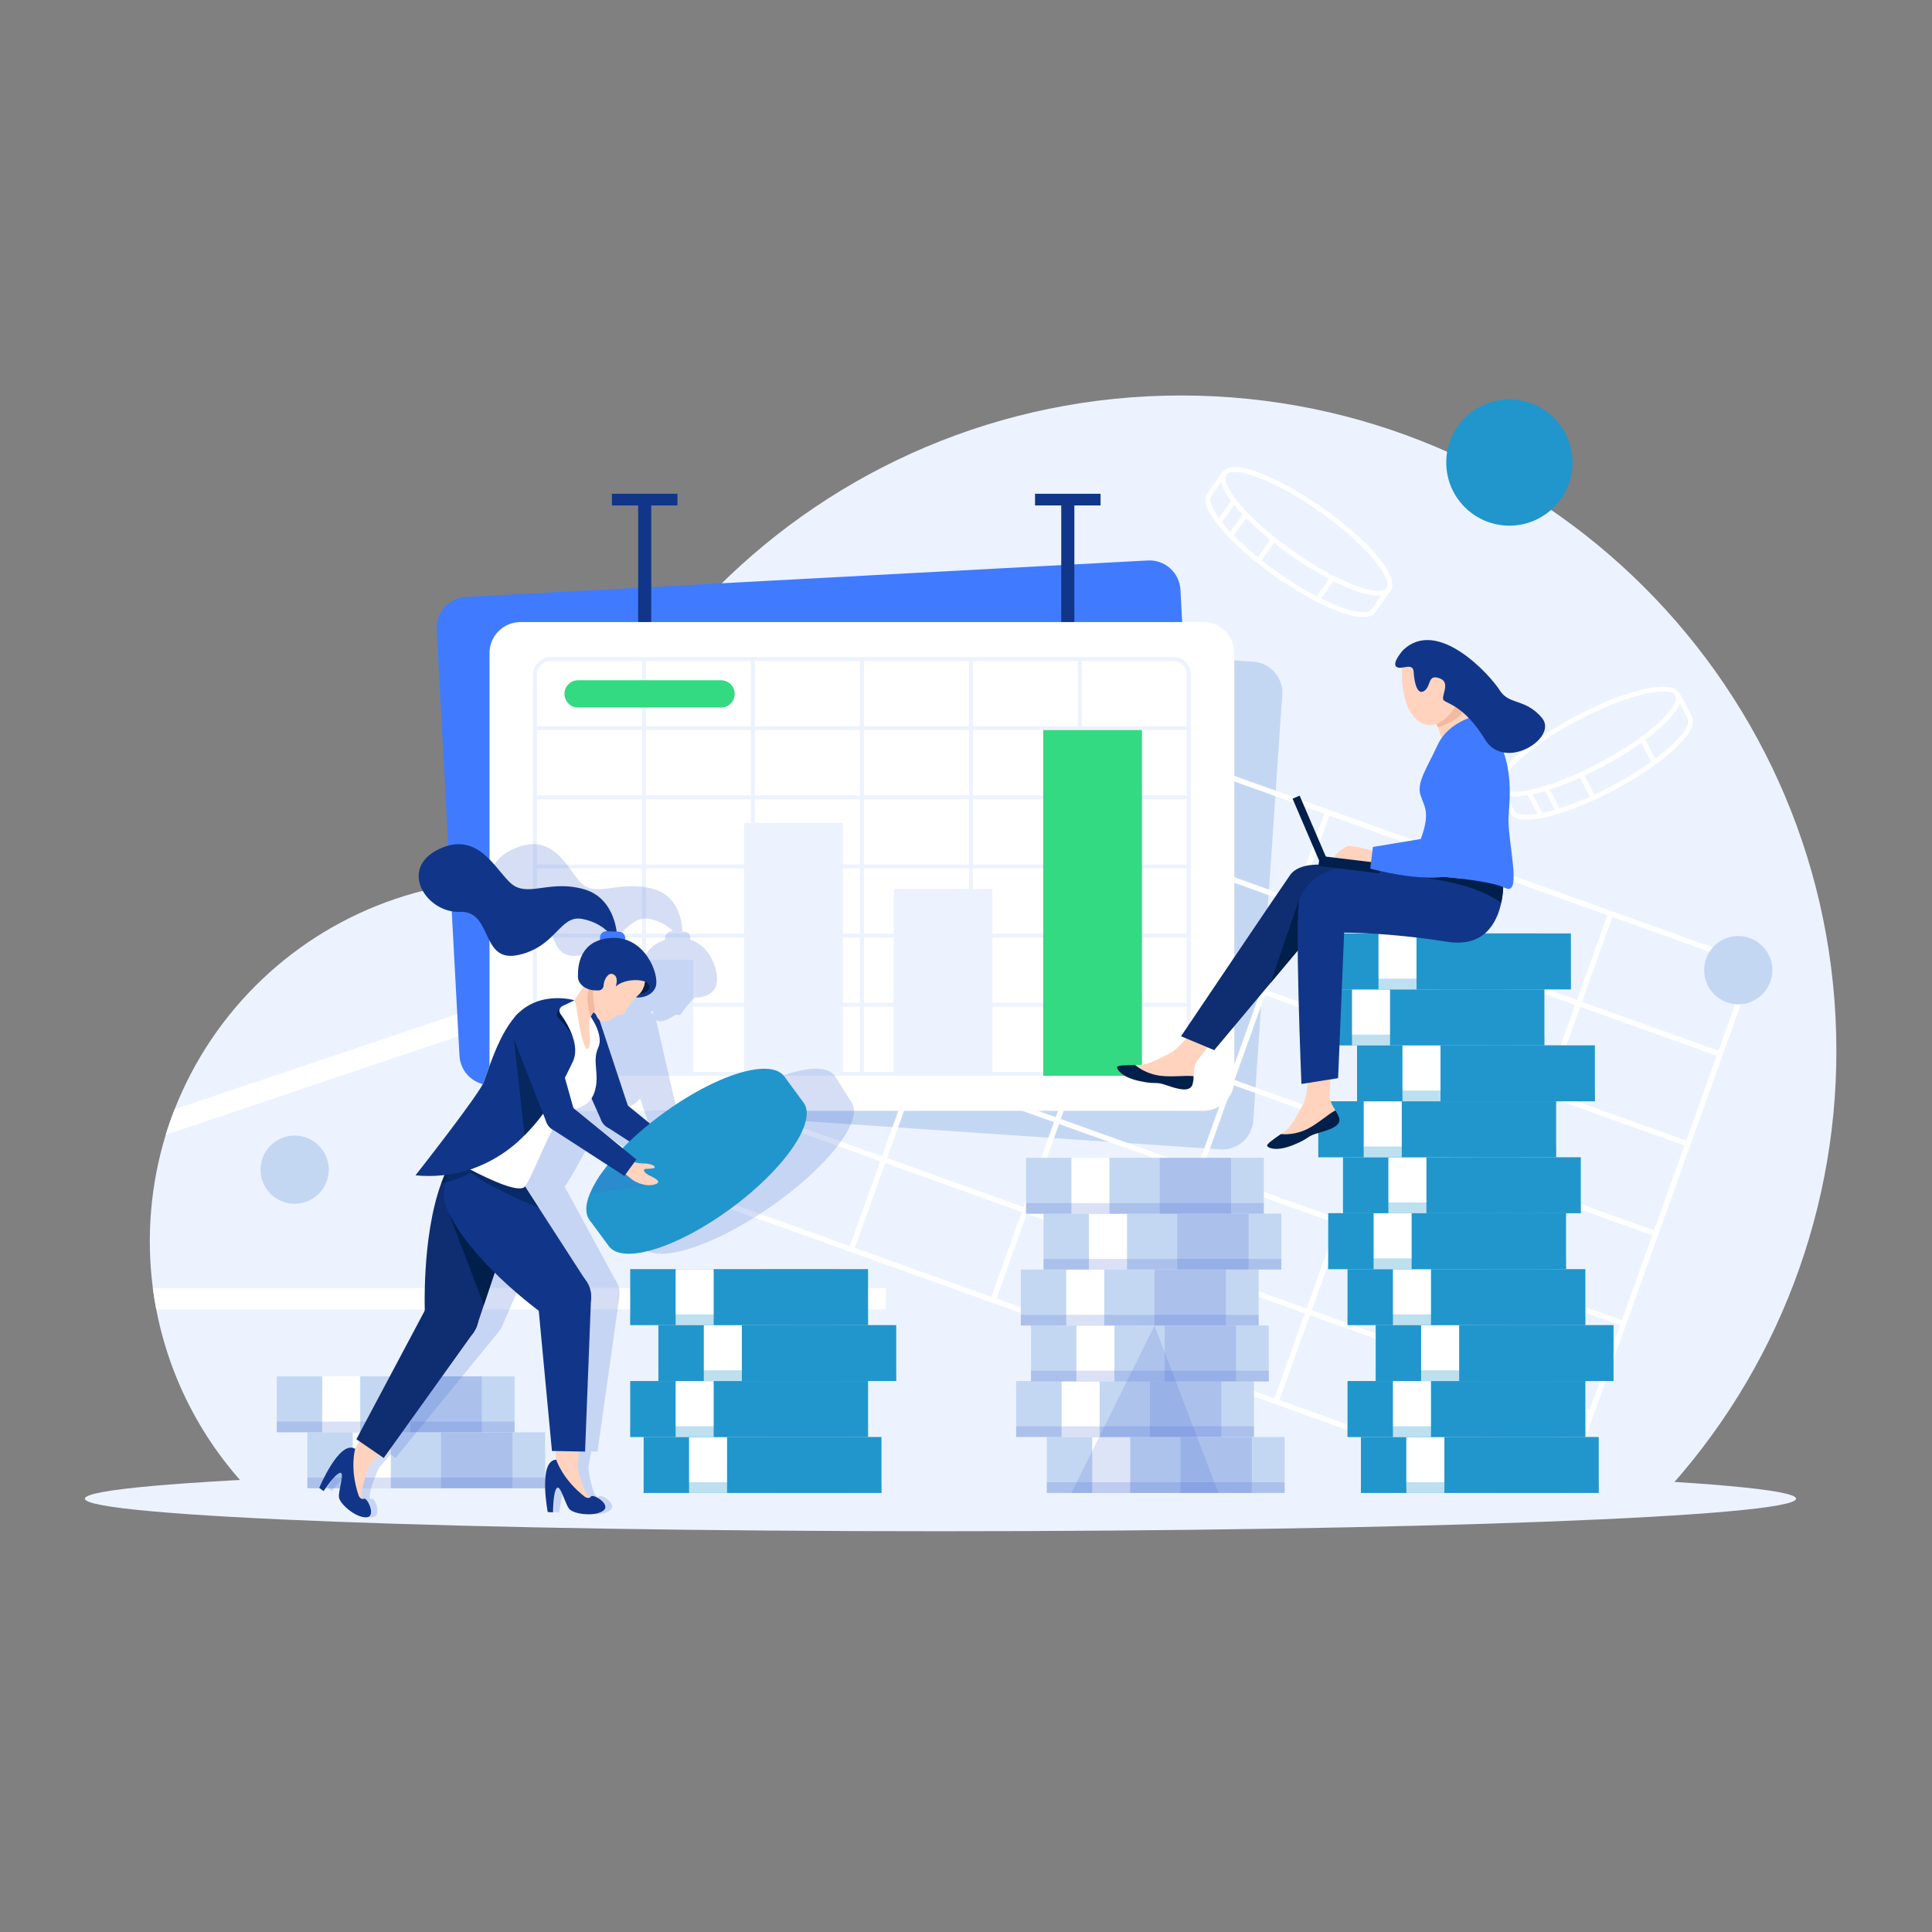 <?xml version="1.0" encoding="UTF-8"?> <svg xmlns="http://www.w3.org/2000/svg" width="101" height="101" viewBox="0 0 101 101" fill="none"><rect x="0" y="0" width="101" height="101" fill="#808080" stroke="none"/> <path d="M86.261 78.853C92.515 72.462 96.012 63.872 96.001 54.93C96.001 36.012 80.662 20.675 61.741 20.675C42.82 20.675 27.482 36.012 27.482 54.93C27.47 63.872 30.967 72.462 37.222 78.853H86.261Z" fill="#ECF3FE"></path> <path d="M45.614 64.884C45.614 65.704 45.562 66.523 45.456 67.336C45.408 67.711 45.348 68.083 45.278 68.451C44.508 72.459 42.459 76.109 39.438 78.853H14.008C10.988 76.109 8.938 72.459 8.169 68.451C8.098 68.083 8.038 67.711 7.99 67.336C7.641 64.647 7.871 61.915 8.664 59.323C8.803 58.871 8.959 58.426 9.13 57.989C10.138 55.422 11.695 53.107 13.693 51.206C15.69 49.305 18.079 47.864 20.692 46.984C23.306 46.104 26.08 45.806 28.821 46.112C31.561 46.418 34.202 47.319 36.557 48.754C36.96 48.999 37.352 49.26 37.734 49.534C40.174 51.282 42.162 53.586 43.532 56.255C44.903 58.925 45.616 61.883 45.614 64.884Z" fill="#ECF3FE"></path> <path d="M41.033 48.423L37.734 49.534L8.664 59.323C8.803 58.87 8.958 58.426 9.13 57.989L36.557 48.753L40.677 47.366L41.033 48.423Z" fill="white"></path> <path d="M46.309 67.335V68.451H8.169C8.098 68.083 8.039 67.711 7.99 67.335H46.309Z" fill="white"></path> <path d="M79.17 41.641C78.775 41.641 78.443 41.552 78.305 41.294C78.047 40.809 78.669 40.086 79.235 39.565C79.998 38.864 81.105 38.112 82.353 37.448C83.602 36.784 84.844 36.286 85.852 36.046C86.6 35.868 87.547 35.757 87.805 36.242C88.063 36.726 87.442 37.449 86.875 37.971C86.113 38.672 85.005 39.423 83.757 40.087C82.509 40.751 81.266 41.249 80.259 41.489C79.903 41.58 79.537 41.631 79.17 41.641ZM86.948 36.145C86.597 36.154 86.249 36.203 85.91 36.291C84.922 36.526 83.701 37.016 82.471 37.67C81.241 38.324 80.153 39.063 79.406 39.75C78.718 40.383 78.389 40.916 78.527 41.176C78.665 41.435 79.291 41.461 80.2 41.245C81.188 41.009 82.409 40.519 83.639 39.865C84.869 39.211 85.958 38.472 86.705 37.785C87.393 37.152 87.721 36.62 87.583 36.36C87.507 36.217 87.284 36.145 86.948 36.145Z" fill="white"></path> <path d="M79.816 42.852C79.387 42.852 79.077 42.746 78.948 42.502L78.321 41.325L78.543 41.206L79.17 42.384C79.446 42.903 81.613 42.493 84.281 41.074C85.511 40.42 86.6 39.681 87.347 38.994C88.035 38.361 88.364 37.828 88.226 37.568L87.583 36.36L87.805 36.242L88.448 37.45C88.706 37.935 88.084 38.658 87.518 39.179C86.755 39.88 85.648 40.632 84.4 41.296C82.751 42.173 80.901 42.852 79.816 42.852Z" fill="white"></path> <path d="M80.037 41.373L79.814 41.492L80.457 42.7L80.679 42.582L80.037 41.373Z" fill="white"></path> <path d="M80.941 41.142L80.719 41.26L81.362 42.469L81.584 42.351L80.941 41.142Z" fill="white"></path> <path d="M82.763 40.435L82.541 40.553L83.184 41.762L83.406 41.644L82.763 40.435Z" fill="white"></path> <path d="M85.96 38.583L85.738 38.701L86.381 39.909L86.603 39.791L85.96 38.583Z" fill="white"></path> <path d="M72.047 31.143C71.012 31.143 69.092 30.173 67.436 29.002C65.306 27.495 63.346 25.467 63.907 24.675C64.467 23.882 67.033 25.055 69.162 26.561C70.316 27.378 71.32 28.263 71.987 29.055C72.483 29.644 73.008 30.44 72.691 30.888C72.567 31.064 72.343 31.143 72.047 31.143ZM64.541 24.67C64.33 24.67 64.183 24.72 64.112 24.82C63.772 25.3 65.114 27.051 67.581 28.796C70.048 30.541 72.146 31.222 72.486 30.743C72.656 30.503 72.397 29.932 71.795 29.218C71.141 28.441 70.154 27.571 69.017 26.767C67.064 25.385 65.343 24.67 64.541 24.67Z" fill="white"></path> <path d="M71.257 32.261C70.222 32.261 68.301 31.291 66.645 30.119C65.491 29.303 64.487 28.417 63.82 27.625C63.324 27.036 62.799 26.24 63.116 25.792L63.886 24.703L64.092 24.848L63.321 25.937C63.151 26.177 63.41 26.748 64.012 27.463C64.666 28.239 65.653 29.109 66.79 29.914C69.257 31.659 71.355 32.34 71.695 31.86L72.486 30.743L72.691 30.888L71.9 32.006C71.776 32.182 71.552 32.261 71.257 32.261Z" fill="white"></path> <path d="M64.408 26.111L63.618 27.229L63.824 27.374L64.614 26.256L64.408 26.111Z" fill="white"></path> <path d="M65.021 26.815L64.231 27.933L64.436 28.078L65.226 26.96L65.021 26.815Z" fill="white"></path> <path d="M66.473 28.125L65.683 29.242L65.888 29.388L66.678 28.27L66.473 28.125Z" fill="white"></path> <path d="M69.565 30.147L68.774 31.265L68.98 31.41L69.77 30.292L69.565 30.147Z" fill="white"></path> <path d="M29.913 32.173L65.527 34.594C65.956 34.623 66.356 34.821 66.638 35.145C66.921 35.469 67.063 35.892 67.034 36.32L65.52 58.581C65.491 59.01 65.293 59.409 64.969 59.692C64.645 59.974 64.222 60.117 63.793 60.087L28.179 57.666C27.75 57.637 27.35 57.439 27.068 57.115C26.785 56.791 26.643 56.368 26.672 55.94L28.186 33.679C28.2 33.467 28.256 33.26 28.351 33.069C28.446 32.878 28.577 32.708 28.737 32.568C28.898 32.428 29.084 32.322 29.285 32.254C29.487 32.186 29.7 32.158 29.913 32.173Z" fill="#C4D7F2"></path> <path d="M90.585 49.901L48.325 34.753C48.011 34.638 47.664 34.651 47.36 34.792C47.056 34.932 46.82 35.187 46.703 35.501L37.356 61.572C37.246 61.888 37.267 62.235 37.412 62.536C37.558 62.837 37.817 63.069 38.133 63.179L80.393 78.327C80.707 78.442 81.055 78.428 81.359 78.288C81.662 78.148 81.898 77.893 82.015 77.579L91.362 51.508C91.472 51.192 91.452 50.845 91.306 50.544C91.16 50.242 90.901 50.011 90.585 49.901ZM71.672 59.015L64.538 56.458L66.128 52.023L73.263 54.58L71.672 59.015ZM73.527 54.675L80.662 57.232L79.072 61.667L71.937 59.11L73.527 54.675ZM66.221 51.763L67.811 47.328L74.946 49.886L73.356 54.321L66.221 51.763ZM65.957 51.668L58.822 49.111L60.412 44.676L67.546 47.234L65.957 51.668ZM65.863 51.928L64.273 56.363L57.139 53.806L58.729 49.371L65.863 51.928ZM56.874 53.711L49.74 51.153L51.33 46.718L58.464 49.276L56.874 53.711ZM49.475 51.059L42.341 48.501L43.931 44.066L51.065 46.624L49.475 51.059ZM49.382 51.318L47.792 55.753L40.658 53.196L42.248 48.761L49.382 51.318ZM49.647 51.413L56.781 53.97L55.191 58.405L48.057 55.848L49.647 51.413ZM57.046 54.065L64.18 56.622L62.59 61.057L55.456 58.5L57.046 54.065ZM62.497 61.317L60.907 65.752L53.773 63.194L55.363 58.759L62.497 61.317ZM62.762 61.412L69.896 63.969L68.306 68.404L61.172 65.846L62.762 61.412ZM62.855 61.152L64.445 56.717L71.579 59.275L69.989 63.709L62.855 61.152ZM71.844 59.369L78.978 61.927L77.388 66.361L70.254 63.804L71.844 59.369ZM79.243 62.022L86.377 64.579L84.787 69.014L77.653 66.456L79.243 62.022ZM79.336 61.762L80.926 57.327L88.061 59.884L86.471 64.319L79.336 61.762ZM81.019 57.068L82.609 52.633L89.744 55.19L88.154 59.625L81.019 57.068ZM80.755 56.973L73.62 54.415L75.21 49.98L82.345 52.538L80.755 56.973ZM75.303 49.721L76.893 45.286L84.028 47.843L82.438 52.278L75.303 49.721ZM75.039 49.626L67.904 47.069L69.494 42.634L76.629 45.191L75.039 49.626ZM67.64 46.974L60.505 44.417L62.095 39.982L69.23 42.539L67.64 46.974ZM60.241 44.322L53.106 41.764L54.696 37.33L61.831 39.887L60.241 44.322ZM60.148 44.581L58.557 49.016L51.423 46.459L53.013 42.024L60.148 44.581ZM51.158 46.364L44.024 43.807L45.614 39.372L52.748 41.929L51.158 46.364ZM40.565 53.455L47.699 56.013L46.109 60.447L38.974 57.89L40.565 53.455ZM47.964 56.107L55.098 58.665L53.508 63.099L46.373 60.542L47.964 56.107ZM53.415 63.359L51.825 67.794L44.69 65.237L46.28 60.802L53.415 63.359ZM53.679 63.454L60.814 66.011L59.224 70.446L52.089 67.889L53.679 63.454ZM61.078 66.106L68.213 68.663L66.623 73.098L59.489 70.541L61.078 66.106ZM68.478 68.758L75.612 71.315L74.022 75.75L66.888 73.193L68.478 68.758ZM68.571 68.499L70.161 64.064L77.295 66.621L75.705 71.056L68.571 68.499ZM77.56 66.716L84.694 69.273L83.104 73.708L75.97 71.151L77.56 66.716ZM91.098 51.413L89.837 54.93L82.702 52.373L84.292 47.938L90.492 50.16C90.738 50.247 90.94 50.427 91.054 50.662C91.168 50.897 91.183 51.167 91.098 51.413ZM48.232 35.013L54.432 37.235L52.842 41.67L45.707 39.112L46.968 35.595C47.059 35.351 47.242 35.152 47.48 35.043C47.716 34.934 47.987 34.923 48.232 35.013ZM37.62 61.667L38.881 58.15L46.016 60.707L44.426 65.142L38.226 62.919C37.98 62.833 37.778 62.653 37.664 62.418C37.551 62.183 37.535 61.913 37.62 61.667ZM80.486 78.067L74.287 75.845L75.877 71.41L83.011 73.968L81.75 77.485C81.66 77.729 81.476 77.928 81.239 78.037C81.002 78.146 80.731 78.157 80.486 78.067Z" fill="white"></path> <path d="M24.359 31.207L60.005 29.3C60.434 29.277 60.855 29.425 61.175 29.712C61.494 30 61.687 30.402 61.71 30.831L62.902 53.111C62.925 53.54 62.777 53.961 62.489 54.281C62.202 54.6 61.8 54.793 61.371 54.816L25.725 56.723C25.296 56.746 24.875 56.597 24.555 56.31C24.236 56.023 24.043 55.621 24.02 55.192L22.828 32.911C22.805 32.482 22.953 32.062 23.241 31.742C23.528 31.422 23.93 31.23 24.359 31.207Z" fill="#407BFF"></path> <path d="M35.416 25.813H31.99V26.424H33.36V35.563H34.046V26.424H35.416V25.813Z" fill="#113689"></path> <path d="M57.535 25.813H54.109V26.424H55.479V35.563H56.165V26.424H57.535V25.813Z" fill="#113689"></path> <path d="M62.907 32.52H27.21C26.315 32.52 25.59 33.245 25.59 34.14V56.452C25.59 57.346 26.315 58.072 27.21 58.072H62.907C63.802 58.072 64.527 57.346 64.527 56.452V34.14C64.527 33.245 63.802 32.52 62.907 32.52Z" fill="white"></path> <path d="M61.328 34.352H28.789C28.546 34.35 28.313 34.444 28.14 34.614C27.966 34.784 27.868 35.016 27.865 35.258V55.333C27.868 55.575 27.966 55.807 28.14 55.977C28.313 56.147 28.546 56.241 28.789 56.239H61.328C61.571 56.241 61.804 56.147 61.978 55.977C62.151 55.807 62.249 55.575 62.252 55.333V35.258C62.249 35.016 62.151 34.784 61.978 34.614C61.804 34.444 61.571 34.35 61.328 34.352ZM50.654 45.196H45.16V41.781H50.654V45.196ZM50.858 41.781H56.351V45.196H50.858V41.781ZM45.16 41.581V38.166H50.654V41.581H45.16ZM44.957 41.581H39.463V38.166H44.957V41.581ZM44.957 41.781V45.196H39.463V41.781H44.957ZM39.26 45.196H33.766V41.781H39.26V45.196ZM33.562 45.196H28.069V41.781H33.562V45.196ZM33.562 45.396V48.81H28.069V45.396H33.562ZM33.766 45.396H39.26V48.81H33.766V45.396ZM39.463 45.396H44.957V48.81H39.463L39.463 45.396ZM44.957 49.01V52.425H39.463V49.01H44.957ZM45.16 49.01H50.654V52.425H45.16V49.01ZM45.16 48.81V45.396H50.654V48.81H45.16ZM50.858 45.396H56.351V48.81H50.858V45.396ZM56.555 45.396H62.048V48.81H56.555V45.396ZM56.555 45.196V41.781H62.048V45.196H56.555ZM56.555 41.581V38.166H62.048V41.581H56.555ZM56.351 41.581H50.858V38.166H56.351V41.581ZM50.858 37.967V34.552H56.351V37.967H50.858ZM50.654 37.967H45.16V34.552H50.654V37.967ZM44.957 37.967H39.463V34.552H44.957V37.967ZM39.26 37.967H33.766V34.552H39.26V37.967ZM39.26 38.166V41.581H33.766V38.166H39.26ZM33.562 41.581H28.069V38.166H33.562V41.581ZM28.069 49.01H33.562V52.425H28.069V49.01ZM33.766 49.01H39.26V52.425H33.766V49.01ZM39.26 52.625V56.04H33.766V52.625H39.26ZM39.463 52.625H44.957V56.04H39.463L39.463 52.625ZM45.16 52.625H50.654V56.04H45.16V52.625ZM50.858 52.625H56.351V56.04H50.858V52.625ZM50.858 52.425V49.01H56.351V52.425H50.858ZM56.555 49.01H62.048V52.425H56.555V49.01ZM62.048 35.258V37.967H56.555V34.552H61.328C61.518 34.55 61.7 34.624 61.834 34.756C61.969 34.889 62.046 35.069 62.048 35.258ZM28.789 34.552H33.562V37.967H28.069V35.258C28.071 35.069 28.148 34.889 28.283 34.756C28.418 34.624 28.6 34.55 28.789 34.552ZM28.069 55.333V52.625H33.562V56.04H28.789C28.6 56.041 28.418 55.968 28.283 55.835C28.148 55.703 28.071 55.522 28.069 55.333ZM61.328 56.04H56.555V52.625H62.048V55.333C62.046 55.522 61.969 55.703 61.834 55.835C61.7 55.968 61.518 56.041 61.328 56.04Z" fill="#ECF3FE"></path> <path d="M36.243 50.177H31.082V56.239H36.243V50.177Z" fill="#ECF3FE"></path> <path d="M44.062 43.011H38.899V56.239H44.062V43.011Z" fill="#ECF3FE"></path> <path d="M51.88 46.478H46.718V56.239H51.88V46.478Z" fill="#ECF3FE"></path> <path d="M59.698 38.166H54.536V56.24H59.698V38.166Z" fill="#33DA82"></path> <path d="M37.695 36.988H30.221C30.127 36.988 30.034 36.97 29.948 36.934C29.861 36.898 29.783 36.846 29.717 36.779C29.65 36.713 29.598 36.635 29.562 36.548C29.526 36.462 29.508 36.369 29.508 36.276C29.508 36.182 29.526 36.089 29.562 36.003C29.598 35.916 29.65 35.838 29.717 35.772C29.783 35.706 29.861 35.653 29.948 35.617C30.034 35.581 30.127 35.563 30.221 35.563H37.695C37.788 35.563 37.881 35.581 37.968 35.617C38.054 35.653 38.133 35.706 38.199 35.772C38.265 35.838 38.317 35.916 38.353 36.003C38.389 36.089 38.407 36.182 38.407 36.276C38.407 36.369 38.389 36.462 38.353 36.548C38.317 36.635 38.265 36.713 38.199 36.779C38.133 36.846 38.054 36.898 37.968 36.934C37.881 36.97 37.788 36.988 37.695 36.988Z" fill="#33DA82"></path> <path d="M49.165 80.049C73.868 80.049 93.894 79.287 93.894 78.346C93.894 77.406 73.868 76.644 49.165 76.644C24.462 76.644 4.437 77.406 4.437 78.346C4.437 79.287 24.462 80.049 49.165 80.049Z" fill="#ECF3FE"></path> <path d="M67.157 75.122H54.724V78.047H67.157V75.122Z" fill="#C4D7F2"></path> <path d="M59.086 75.122H57.098V78.046H59.086V75.122Z" fill="white"></path> <g style="mix-blend-mode:multiply" opacity="0.2"> <path d="M65.445 75.122H61.713V78.047H65.445V75.122Z" fill="#446BD0"></path> </g> <g style="mix-blend-mode:multiply" opacity="0.2"> <path d="M67.157 77.487H54.724V78.047H67.157V77.487Z" fill="#446BD0"></path> </g> <path d="M65.557 72.197H53.124V75.122H65.557V72.197Z" fill="#C4D7F2"></path> <path d="M57.487 72.197H55.498V75.121H57.487V72.197Z" fill="white"></path> <g style="mix-blend-mode:multiply" opacity="0.2"> <path d="M63.846 72.197H60.113V75.121H63.846V72.197Z" fill="#446BD0"></path> </g> <g style="mix-blend-mode:multiply" opacity="0.2"> <path d="M65.557 74.562H53.124V75.122H65.557V74.562Z" fill="#446BD0"></path> </g> <path d="M66.33 69.293H53.897V72.218H66.33V69.293Z" fill="#C4D7F2"></path> <path d="M58.259 69.293H56.27V72.218H58.259V69.293Z" fill="white"></path> <g style="mix-blend-mode:multiply" opacity="0.2"> <path d="M64.618 69.293H60.886V72.218H64.618V69.293Z" fill="#446BD0"></path> </g> <g style="mix-blend-mode:multiply" opacity="0.2"> <path d="M66.33 71.658H53.897V72.218H66.33V71.658Z" fill="#446BD0"></path> </g> <path d="M65.799 66.369H53.366V69.294H65.799V66.369Z" fill="#C4D7F2"></path> <path d="M57.729 66.369H55.74V69.294H57.729V66.369Z" fill="white"></path> <g style="mix-blend-mode:multiply" opacity="0.2"> <path d="M64.088 66.369H60.355V69.294H64.088V66.369Z" fill="#446BD0"></path> </g> <g style="mix-blend-mode:multiply" opacity="0.2"> <path d="M65.799 68.734H53.366V69.294H65.799V68.734Z" fill="#446BD0"></path> </g> <path d="M66.986 63.444H54.553V66.369H66.986V63.444Z" fill="#C4D7F2"></path> <path d="M58.916 63.444H56.927V66.369H58.916V63.444Z" fill="white"></path> <g style="mix-blend-mode:multiply" opacity="0.2"> <path d="M65.275 63.444H61.542V66.369H65.275V63.444Z" fill="#446BD0"></path> </g> <g style="mix-blend-mode:multiply" opacity="0.2"> <path d="M66.986 65.809H54.553V66.369H66.986V65.809Z" fill="#446BD0"></path> </g> <path d="M66.07 60.527H53.637V63.452H66.07V60.527Z" fill="#C4D7F2"></path> <path d="M57.999 60.527H56.011V63.452H57.999V60.527Z" fill="white"></path> <g style="mix-blend-mode:multiply" opacity="0.2"> <path d="M64.359 60.527H60.626V63.452H64.359V60.527Z" fill="#446BD0"></path> </g> <g style="mix-blend-mode:multiply" opacity="0.2"> <path d="M66.07 62.892H53.637V63.452H66.07V62.892Z" fill="#446BD0"></path> </g> <path d="M28.5 74.877H16.067V77.802H28.5V74.877Z" fill="#C4D7F2"></path> <path d="M20.43 74.877H18.441V77.801H20.43V74.877Z" fill="white"></path> <g style="mix-blend-mode:multiply" opacity="0.2"> <path d="M26.789 74.877H23.057V77.802H26.789V74.877Z" fill="#446BD0"></path> </g> <g style="mix-blend-mode:multiply" opacity="0.2"> <path d="M28.5 77.242H16.067V77.802H28.5V77.242Z" fill="#446BD0"></path> </g> <path d="M26.901 71.952H14.468V74.877H26.901V71.952Z" fill="#C4D7F2"></path> <path d="M18.831 71.952H16.842V74.876H18.831V71.952Z" fill="white"></path> <g style="mix-blend-mode:multiply" opacity="0.2"> <path d="M25.19 71.952H21.457V74.876H25.19V71.952Z" fill="#446BD0"></path> </g> <g style="mix-blend-mode:multiply" opacity="0.2"> <path d="M26.901 74.316H14.468V74.877H26.901V74.316Z" fill="#446BD0"></path> </g> <path d="M46.081 75.122H33.648V78.047H46.081V75.122Z" fill="#2196CC"></path> <path d="M38.01 75.122H36.022V78.047H38.01V75.122Z" fill="white"></path> <g style="mix-blend-mode:multiply" opacity="0.3"> <path d="M44.369 75.122H40.637V78.047H44.369V75.122Z" fill="#2196CC"></path> </g> <g style="mix-blend-mode:multiply" opacity="0.3"> <path d="M46.081 77.487H33.648V78.047H46.081V77.487Z" fill="#2196CC"></path> </g> <path d="M45.38 72.197H32.946V75.122H45.38V72.197Z" fill="#2196CC"></path> <path d="M37.309 72.197H35.32V75.121H37.309V72.197Z" fill="white"></path> <g style="mix-blend-mode:multiply" opacity="0.3"> <path d="M43.668 72.197H39.935V75.121H43.668V72.197Z" fill="#2196CC"></path> </g> <g style="mix-blend-mode:multiply" opacity="0.3"> <path d="M45.38 74.561H32.946V75.122H45.38V74.561Z" fill="#2196CC"></path> </g> <path d="M46.852 69.272H34.419V72.197H46.852V69.272Z" fill="#2196CC"></path> <path d="M38.782 69.272H36.793V72.196H38.782V69.272Z" fill="white"></path> <g style="mix-blend-mode:multiply" opacity="0.3"> <path d="M45.141 69.272H41.408V72.196H45.141V69.272Z" fill="#2196CC"></path> </g> <g style="mix-blend-mode:multiply" opacity="0.3"> <path d="M46.852 71.636H34.419V72.197H46.852V71.636Z" fill="#2196CC"></path> </g> <path d="M45.38 66.346H32.946V69.272H45.38V66.346Z" fill="#2196CC"></path> <path d="M37.309 66.346H35.32V69.271H37.309V66.346Z" fill="white"></path> <g style="mix-blend-mode:multiply" opacity="0.3"> <path d="M43.668 66.346H39.935V69.271H43.668V66.346Z" fill="#2196CC"></path> </g> <g style="mix-blend-mode:multiply" opacity="0.3"> <path d="M45.38 68.711H32.946V69.271H45.38V68.711Z" fill="#2196CC"></path> </g> <path d="M83.579 75.122H71.145V78.047H83.579V75.122Z" fill="#2196CC"></path> <path d="M75.508 75.122H73.519V78.047H75.508V75.122Z" fill="white"></path> <g style="mix-blend-mode:multiply" opacity="0.3"> <path d="M81.867 75.122H78.135V78.047H81.867V75.122Z" fill="#2196CC"></path> </g> <g style="mix-blend-mode:multiply" opacity="0.3"> <path d="M83.579 77.487H71.145V78.047H83.579V77.487Z" fill="#2196CC"></path> </g> <path d="M82.879 72.197H70.445V75.122H82.879V72.197Z" fill="#2196CC"></path> <path d="M74.808 72.197H72.819V75.122H74.808V72.197Z" fill="white"></path> <g style="mix-blend-mode:multiply" opacity="0.3"> <path d="M81.167 72.197H77.435V75.122H81.167V72.197Z" fill="#2196CC"></path> </g> <g style="mix-blend-mode:multiply" opacity="0.3"> <path d="M82.879 74.562H70.445V75.122H82.879V74.562Z" fill="#2196CC"></path> </g> <path d="M84.351 69.272H71.918V72.197H84.351V69.272Z" fill="#2196CC"></path> <path d="M76.281 69.272H74.292V72.197H76.281V69.272Z" fill="white"></path> <g style="mix-blend-mode:multiply" opacity="0.3"> <path d="M82.64 69.272H78.907V72.197H82.64V69.272Z" fill="#2196CC"></path> </g> <g style="mix-blend-mode:multiply" opacity="0.3"> <path d="M84.351 71.637H71.918V72.197H84.351V71.637Z" fill="#2196CC"></path> </g> <path d="M82.879 66.347H70.445V69.272H82.879V66.347Z" fill="#2196CC"></path> <path d="M74.808 66.347H72.819V69.271H74.808V66.347Z" fill="white"></path> <g style="mix-blend-mode:multiply" opacity="0.3"> <path d="M81.167 66.347H77.435V69.271H81.167V66.347Z" fill="#2196CC"></path> </g> <g style="mix-blend-mode:multiply" opacity="0.3"> <path d="M82.879 68.711H70.445V69.272H82.879V68.711Z" fill="#2196CC"></path> </g> <path d="M81.868 63.421H69.435V66.347H81.868V63.421Z" fill="#2196CC"></path> <path d="M73.797 63.421H71.809V66.346H73.797V63.421Z" fill="white"></path> <g style="mix-blend-mode:multiply" opacity="0.3"> <path d="M80.156 63.421H76.424V66.346H80.156V63.421Z" fill="#2196CC"></path> </g> <g style="mix-blend-mode:multiply" opacity="0.3"> <path d="M81.868 65.786H69.435V66.346H81.868V65.786Z" fill="#2196CC"></path> </g> <path d="M82.64 60.498H70.207V63.423H82.64V60.498Z" fill="#2196CC"></path> <path d="M74.57 60.498H72.581V63.423H74.57V60.498Z" fill="white"></path> <g style="mix-blend-mode:multiply" opacity="0.3"> <path d="M80.929 60.498H77.196V63.423H80.929V60.498Z" fill="#2196CC"></path> </g> <g style="mix-blend-mode:multiply" opacity="0.3"> <path d="M82.64 62.863H70.207V63.423H82.64V62.863Z" fill="#2196CC"></path> </g> <path d="M81.35 57.572H68.917V60.498H81.35V57.572Z" fill="#2196CC"></path> <path d="M73.28 57.572H71.291V60.497H73.28V57.572Z" fill="white"></path> <g style="mix-blend-mode:multiply" opacity="0.3"> <path d="M79.639 57.572H75.906V60.497H79.639V57.572Z" fill="#2196CC"></path> </g> <g style="mix-blend-mode:multiply" opacity="0.3"> <path d="M81.35 59.938H68.917V60.498H81.35V59.938Z" fill="#2196CC"></path> </g> <path d="M83.377 54.648H70.943V57.573H83.377V54.648Z" fill="#2196CC"></path> <path d="M75.306 54.648H73.317V57.572H75.306V54.648Z" fill="white"></path> <g style="mix-blend-mode:multiply" opacity="0.3"> <path d="M81.665 54.648H77.933V57.572H81.665V54.648Z" fill="#2196CC"></path> </g> <g style="mix-blend-mode:multiply" opacity="0.3"> <path d="M83.377 57.012H70.943V57.572H83.377V57.012Z" fill="#2196CC"></path> </g> <path d="M80.738 51.722H68.305V54.648H80.738V51.722Z" fill="#2196CC"></path> <path d="M72.668 51.722H70.679V54.647H72.668V51.722Z" fill="white"></path> <g style="mix-blend-mode:multiply" opacity="0.3"> <path d="M79.027 51.722H75.294V54.647H79.027V51.722Z" fill="#2196CC"></path> </g> <g style="mix-blend-mode:multiply" opacity="0.3"> <path d="M80.738 54.087H68.305V54.648H80.738V54.087Z" fill="#2196CC"></path> </g> <path d="M82.123 48.797H69.689V51.722H82.123V48.797Z" fill="#2196CC"></path> <path d="M74.052 48.797H72.064V51.722H74.052V48.797Z" fill="white"></path> <g style="mix-blend-mode:multiply" opacity="0.3"> <path d="M80.411 48.797H76.679V51.722H80.411V48.797Z" fill="#2196CC"></path> </g> <g style="mix-blend-mode:multiply" opacity="0.3"> <path d="M82.123 51.162H69.689V51.722H82.123V51.162Z" fill="#2196CC"></path> </g> <path d="M58.393 55.799C58.406 55.94 58.652 56.314 59.573 56.514C60.494 56.714 60.359 56.509 60.997 56.736C61.635 56.964 62.214 57.093 62.34 56.693C62.377 56.552 62.396 56.406 62.395 56.26C62.404 55.994 62.432 55.65 62.612 55.408C62.635 55.378 62.658 55.345 62.685 55.311C63.026 54.864 63.696 54.053 63.696 54.053L62.429 53.819C62.187 54.121 61.927 54.408 61.65 54.679C61.484 54.849 61.293 54.993 61.083 55.105C60.546 55.346 60.099 55.661 59.534 55.672C59.471 55.673 59.408 55.674 59.345 55.674C58.845 55.679 58.38 55.674 58.393 55.799Z" fill="#FFD3BD"></path> <path d="M60.997 56.737C60.359 56.509 60.495 56.715 59.574 56.515C58.653 56.315 58.407 55.94 58.393 55.8C58.38 55.675 58.845 55.68 59.345 55.675L59.349 55.685C59.722 55.981 60.168 56.172 60.64 56.236C61.271 56.318 61.96 56.208 62.395 56.26C62.397 56.406 62.378 56.552 62.34 56.693C62.214 57.093 61.635 56.964 60.997 56.737Z" fill="#001F4A"></path> <path d="M61.651 54.679C61.923 54.991 62.285 55.212 62.687 55.311C63.027 54.864 63.697 54.053 63.697 54.053L62.43 53.819C62.188 54.121 61.928 54.408 61.651 54.679Z" fill="#FFD3BD"></path> <path d="M61.741 54.173L63.477 54.899L66.419 51.389L68.3 49.144L69.613 47.578L71.348 47.755L70.815 45.465C70.815 45.465 68.171 44.703 67.441 45.748C66.711 46.793 61.741 54.173 61.741 54.173Z" fill="#0F2D71"></path> <path d="M66.42 51.388L68.301 49.143L67.938 47.021C67.807 47.317 67.037 49.566 66.42 51.388Z" fill="#001F4A"></path> <path d="M66.253 59.923C66.344 60.031 66.761 60.201 67.634 59.846C68.506 59.492 68.278 59.4 68.933 59.227C69.588 59.055 70.139 58.835 70.014 58.435C69.965 58.297 69.897 58.167 69.812 58.047C69.668 57.823 69.495 57.524 69.505 57.223C69.506 57.186 69.507 57.145 69.51 57.102C69.535 56.542 69.624 55.497 69.624 55.497L68.446 56.017C68.419 56.403 68.369 56.786 68.296 57.165C68.257 57.398 68.181 57.625 68.073 57.835C67.767 58.336 67.58 58.847 67.121 59.175C67.069 59.212 67.018 59.248 66.966 59.283C66.557 59.569 66.171 59.827 66.253 59.923Z" fill="#FFD3BD"></path> <path d="M68.933 59.228C68.278 59.4 68.507 59.492 67.634 59.847C66.761 60.202 66.345 60.032 66.253 59.923C66.172 59.828 66.558 59.57 66.966 59.284L66.975 59.29C67.451 59.324 67.927 59.23 68.353 59.017C68.919 58.728 69.424 58.25 69.813 58.047C69.897 58.167 69.965 58.298 70.014 58.436C70.139 58.836 69.588 59.055 68.933 59.228Z" fill="#001F4A"></path> <path d="M68.297 57.165C68.698 57.269 69.122 57.247 69.51 57.102C69.536 56.542 69.624 55.497 69.624 55.497L68.447 56.017C68.42 56.403 68.37 56.786 68.297 57.165Z" fill="#FFD3BD"></path> <path d="M68.035 56.668L69.953 56.364L70.268 48.757C70.268 48.757 72.518 48.736 75.652 49.233C77.592 49.542 78.257 48.236 78.482 47.197C78.564 46.809 78.601 46.414 78.59 46.018C78.59 46.018 76.143 45.927 73.881 45.704C73.068 45.624 72.277 45.526 71.634 45.41C69.201 44.969 68.197 46.278 67.938 47.021C67.668 47.795 68.035 56.668 68.035 56.668Z" fill="#113689"></path> <path d="M73.88 45.704L73.865 45.83C76.647 46.064 78.01 46.854 78.481 47.196C78.563 46.809 78.6 46.414 78.59 46.018C78.59 46.018 76.143 45.927 73.88 45.704Z" fill="#001F4A"></path> <path d="M71.914 44.521C71.914 44.521 70.68 44.155 70.442 44.239C70.204 44.324 69.609 44.794 69.8 44.834C69.99 44.873 72.296 45.133 72.296 45.133L72.356 44.639L71.914 44.521Z" fill="#FFD3BD"></path> <path d="M74.951 37.515L75.172 38.023L75.485 38.874L77.052 37.729L76.61 36.907L76.165 36.078L74.951 37.515Z" fill="#FFD3BD"></path> <path d="M74.951 37.515L75.172 38.023C76.237 37.683 76.528 37.23 76.61 36.907L76.165 36.078L74.951 37.515Z" fill="#F3BA9F"></path> <path d="M73.315 34.493C73.315 34.493 73.016 36.99 74.248 37.761C75.595 38.604 77.248 35.591 76.117 34.836C74.986 34.081 73.315 34.493 73.315 34.493Z" fill="#FFD3BD"></path> <path d="M74.255 41.55C74.452 42.205 74.862 42.464 74.135 44.222L73.952 45.721C73.952 45.721 75.179 45.79 76.41 45.938C77.339 46.051 78.271 46.208 78.68 46.418C79.631 46.904 78.762 43.871 78.867 42.605C78.972 41.34 79.169 38.855 77.181 37.415C77.181 37.415 75.728 37.714 75.165 38.927C74.602 40.139 74.058 40.895 74.255 41.55Z" fill="#407BFF"></path> <path d="M74.124 44.315L73.952 45.723C73.952 45.723 75.179 45.792 76.41 45.941C76.6 45.841 76.746 45.673 76.818 45.47C77.262 44.077 77.358 41.177 77.358 41.177L75.319 41.24L74.772 44.144L74.124 44.315Z" fill="#407BFF"></path> <path d="M68.925 45.27L72.103 45.652L72.167 45.125L68.989 44.743L68.925 45.27Z" fill="#001F4A"></path> <path d="M69.022 45.131L69.394 44.973L67.943 41.595L67.571 41.753L69.022 45.131Z" fill="#001F4A"></path> <path d="M75.312 41.062L74.534 43.816L71.772 44.277L71.634 45.409C71.634 45.409 75.913 46.57 76.467 45.265C77.02 43.961 77.347 41.173 77.347 41.173L75.312 41.062Z" fill="#407BFF"></path> <path d="M73.352 33.984C73.352 33.984 72.755 34.642 72.992 34.852C73.23 35.062 73.873 34.583 73.903 35.134C73.933 35.685 74.095 36.375 74.464 36.114C74.832 35.852 74.624 35.23 75.259 35.46C75.895 35.69 75.263 36.452 75.488 36.625C75.713 36.799 76.594 36.963 77.634 38.661C78.674 40.36 81.487 38.562 80.606 37.526C79.725 36.49 78.897 36.874 78.401 36.085C77.905 35.296 75.16 32.253 73.352 33.984Z" fill="#113689"></path> <g style="mix-blend-mode:multiply" opacity="0.22"> <path d="M44.528 57.643L43.657 56.27C43.036 55.291 40.081 56.177 37.057 58.249C36.825 58.408 36.599 58.569 36.38 58.733L35.324 57.794L34.328 53.45C34.323 53.417 34.316 53.386 34.307 53.354C34.303 53.341 34.298 53.328 34.294 53.315C34.547 53.527 35.025 53.24 35.23 53.098C35.26 53.076 35.295 53.06 35.332 53.052C35.369 53.044 35.408 53.044 35.445 53.051L35.483 53.058C35.51 53.063 35.537 53.06 35.561 53.049C35.586 53.038 35.606 53.02 35.62 52.997C35.819 52.681 36.058 52.392 36.33 52.136C36.562 52.187 37.187 52.084 37.418 51.587C37.653 51.082 37.301 49.504 36.074 49.116L36.074 49.113L36.084 49.05C36.091 49.009 36.089 48.967 36.079 48.926C36.068 48.886 36.049 48.848 36.023 48.816C35.996 48.784 35.964 48.757 35.926 48.739C35.889 48.721 35.848 48.71 35.806 48.709L35.673 48.703C35.656 48.163 35.477 46.869 34.198 46.489C32.567 46.004 31.392 46.807 30.586 46.324C29.78 45.84 29.154 43.353 26.856 44.375C24.559 45.398 25.825 47.74 27.58 47.669C29.335 47.599 28.357 50.361 30.406 49.924C32.455 49.486 32.785 47.809 33.946 48.04C34.415 48.12 34.848 48.344 35.183 48.682L35.145 48.681C35.055 48.679 34.968 48.71 34.9 48.767C34.831 48.825 34.786 48.905 34.772 48.993L34.763 49.056C34.759 49.083 34.758 49.11 34.761 49.136C33.639 49.48 33.444 50.548 33.405 51.083C33.401 51.178 33.419 51.272 33.46 51.357C33.501 51.443 33.562 51.516 33.639 51.572L33.098 52.292C32.703 52.188 32.293 52.157 31.887 52.198C31.563 52.227 31.244 52.306 30.944 52.431C30.544 52.6 30.185 52.85 29.888 53.166C29.886 53.169 29.883 53.172 29.88 53.175C29.877 53.178 29.874 53.181 29.871 53.185C29.85 53.207 29.829 53.229 29.809 53.252C29.801 53.26 29.794 53.268 29.787 53.276C29.769 53.296 29.752 53.316 29.735 53.336C29.727 53.344 29.72 53.353 29.713 53.361C29.693 53.385 29.673 53.408 29.653 53.432C29.649 53.437 29.645 53.441 29.642 53.446C29.619 53.474 29.596 53.502 29.573 53.531C29.566 53.54 29.559 53.549 29.552 53.558C29.536 53.578 29.521 53.598 29.505 53.619C29.497 53.63 29.488 53.641 29.48 53.653C29.465 53.672 29.451 53.691 29.437 53.71C29.429 53.721 29.421 53.733 29.413 53.744C29.395 53.767 29.378 53.791 29.362 53.815C29.354 53.827 29.346 53.838 29.338 53.849C29.321 53.874 29.304 53.898 29.287 53.923C29.278 53.936 29.269 53.949 29.261 53.963C29.249 53.98 29.237 53.998 29.225 54.016C29.215 54.031 29.206 54.045 29.197 54.059C29.185 54.077 29.174 54.095 29.163 54.113C29.154 54.127 29.144 54.141 29.136 54.155C29.12 54.179 29.106 54.203 29.091 54.227C29.079 54.246 29.067 54.266 29.055 54.285C29.044 54.303 29.033 54.322 29.022 54.34C29.012 54.356 29.003 54.372 28.994 54.388C28.984 54.405 28.974 54.421 28.964 54.438C28.955 54.454 28.945 54.471 28.936 54.487C28.926 54.504 28.916 54.521 28.907 54.538C28.898 54.554 28.889 54.57 28.88 54.585C28.863 54.616 28.846 54.646 28.829 54.676C28.821 54.691 28.813 54.707 28.804 54.722C28.794 54.74 28.785 54.758 28.775 54.776C28.766 54.792 28.758 54.809 28.749 54.825C28.739 54.843 28.73 54.861 28.72 54.879C28.712 54.894 28.704 54.91 28.696 54.925C28.685 54.947 28.673 54.969 28.662 54.991C28.656 55.002 28.65 55.013 28.644 55.025C28.628 55.057 28.611 55.09 28.594 55.123C28.589 55.133 28.584 55.143 28.579 55.153C28.567 55.178 28.554 55.204 28.541 55.23C28.536 55.239 28.532 55.249 28.527 55.258C28.513 55.287 28.498 55.316 28.484 55.345L28.477 55.359C28.275 55.775 28.093 56.186 27.923 56.564C27.583 57.248 23.849 61.443 23.849 61.443C24.355 61.489 24.864 61.485 25.368 61.43C25.295 61.567 25.224 61.707 25.157 61.851C24.029 64.246 23.692 67.495 23.611 68.513L19.346 75.24L19.492 75.347L19.484 75.359L19.229 75.741C18.457 75.249 17.145 77.784 17.145 77.784L17.354 77.952C17.354 77.952 17.987 77.106 18.294 77.003C18.601 76.899 18.131 77.901 18.124 78.26C18.118 78.619 18.889 79.343 19.443 79.323C19.998 79.303 19.606 78.273 19.428 78.349C19.404 78.36 19.378 78.365 19.351 78.365C19.183 78.08 19.823 76.717 19.823 76.717C19.823 76.717 19.946 76.576 20.16 76.331C20.236 76.244 20.324 76.143 20.422 76.032L20.675 76.218L26.042 69.66L26.044 69.657L26.05 69.649L26.058 69.641C26.065 69.631 26.072 69.621 26.08 69.612C26.083 69.607 26.087 69.603 26.09 69.598L26.091 69.597C26.099 69.587 26.106 69.576 26.113 69.566C26.121 69.555 26.129 69.544 26.136 69.534L26.137 69.533C26.14 69.528 26.143 69.523 26.146 69.519C26.156 69.502 26.167 69.486 26.177 69.47C26.178 69.467 26.18 69.464 26.182 69.461C26.193 69.442 26.204 69.424 26.214 69.405C26.215 69.402 26.217 69.4 26.218 69.397C26.228 69.378 26.238 69.359 26.247 69.34C26.249 69.336 26.251 69.332 26.253 69.328C26.261 69.31 26.269 69.293 26.277 69.275C26.28 69.268 26.282 69.262 26.285 69.255C26.291 69.24 26.298 69.224 26.303 69.209C26.307 69.2 26.31 69.191 26.313 69.182C26.317 69.172 26.32 69.161 26.324 69.151L27.468 66.533C28.121 67.246 28.823 67.912 29.569 68.527L29.507 75.853L29.696 75.856L29.696 75.87L29.681 76.308C28.719 76.35 28.958 79.045 28.958 79.045L29.238 79.061C29.238 79.061 29.333 78.054 29.549 77.805C29.765 77.556 29.902 78.595 30.096 78.878C30.29 79.161 31.38 79.301 31.863 78.98C32.347 78.659 31.425 78.073 31.308 78.23C31.293 78.252 31.272 78.27 31.249 78.284C30.94 78.155 30.753 76.742 30.753 76.742C30.753 76.742 30.785 76.564 30.839 76.255C30.858 76.146 30.881 76.019 30.906 75.879L31.236 75.885L32.375 67.824C32.376 67.82 32.377 67.817 32.377 67.812L32.378 67.802C32.384 67.76 32.387 67.717 32.389 67.674C32.403 67.384 32.316 67.098 32.145 66.864L30.114 63.127L29.516 62.026C29.517 62.025 29.518 62.024 29.519 62.023C29.879 61.6 30.654 59.998 31.257 59.046C31.267 59.052 31.276 59.058 31.285 59.064L33.947 60.908C33.868 60.996 33.793 61.083 33.72 61.169C33.382 61.556 33.09 61.981 32.85 62.436C32.572 62.993 32.507 63.459 32.706 63.772L32.708 63.775L33.577 65.145C34.198 66.123 37.153 65.237 40.177 63.165C43.201 61.094 45.149 58.621 44.528 57.643ZM34.025 52.915C34.054 52.882 34.086 52.85 34.119 52.819C34.126 52.885 34.135 52.95 34.147 53.015C34.149 53.027 34.151 53.038 34.153 53.049C34.115 53 34.072 52.955 34.025 52.915ZM32.544 57.996C32.88 57.871 33.217 57.739 33.464 57.421L33.848 58.541C33.892 58.702 33.994 58.84 34.134 58.929C34.142 58.934 34.15 58.94 34.158 58.945L35.212 59.673C35.077 59.791 34.947 59.908 34.821 60.025L32.544 57.996Z" fill="#446BD0"></path> </g> <path d="M26.96 63.16C27.485 62.156 27.097 60.915 26.092 60.39C25.087 59.865 23.847 60.253 23.321 61.258C22.796 62.263 23.185 63.503 24.189 64.028C25.194 64.554 26.435 64.165 26.96 63.16Z" fill="#113689"></path> <path d="M27.075 62.9L26.758 63.847L26.192 65.54L25.296 68.218L24.984 69.15L22.216 68.832C22.216 68.832 22.01 64.726 23.069 61.851C23.149 61.631 23.237 61.419 23.334 61.216L23.548 61.312L24.095 61.559L27.075 62.9Z" fill="#0F2D71"></path> <path d="M24.855 62.025C24.818 62.082 24.8 62.148 24.801 62.215C24.802 62.283 24.823 62.348 24.862 62.404C24.9 62.459 24.954 62.502 25.017 62.526C25.08 62.551 25.149 62.557 25.215 62.542C25.28 62.528 25.341 62.494 25.387 62.446C25.434 62.397 25.465 62.336 25.477 62.269C25.489 62.203 25.481 62.135 25.454 62.073C25.427 62.011 25.383 61.959 25.326 61.922C25.288 61.898 25.246 61.882 25.202 61.873C25.158 61.866 25.113 61.867 25.069 61.876C25.025 61.886 24.984 61.904 24.947 61.929C24.91 61.955 24.879 61.987 24.855 62.025Z" fill="#2196CC"></path> <path d="M24.503 69.926C25.102 69.437 25.191 68.555 24.702 67.956C24.213 67.356 23.33 67.267 22.731 67.757C22.132 68.246 22.043 69.128 22.532 69.727C23.022 70.326 23.904 70.415 24.503 69.926Z" fill="#113689"></path> <path d="M19.718 73.695L19.484 74.109L18.78 75.359L18.261 76.279L18.567 78.435C18.567 78.435 19.179 78.637 18.963 78.374C18.746 78.112 19.258 76.717 19.258 76.717C19.258 76.717 19.367 76.576 19.556 76.331C19.792 76.025 20.153 75.556 20.585 74.995C20.689 74.861 20.796 74.722 20.906 74.579L19.718 73.695Z" fill="#FFD3BD"></path> <path d="M18.755 78.2C18.755 78.2 18.86 78.425 19.031 78.349C19.201 78.273 19.698 79.302 19.146 79.323C18.593 79.343 17.748 78.619 17.718 78.26C17.687 77.901 18.055 76.899 17.759 77.002C17.463 77.106 16.916 77.952 16.916 77.952L16.689 77.783C16.689 77.783 17.744 75.244 18.567 75.742C18.567 75.742 18.262 76.775 18.755 78.2Z" fill="#113689"></path> <path d="M19.485 74.109L18.78 75.359C18.949 75.567 19.334 76.052 19.556 76.331C19.792 76.025 20.154 75.556 20.586 74.995C20.28 74.749 19.853 74.405 19.485 74.109Z" fill="#FFD3BD"></path> <path d="M24.768 69.641L20.06 76.219L18.631 75.24L22.364 68.218L24.768 69.641Z" fill="#0F2D71"></path> <path d="M23.617 70.242C24.391 70.242 25.018 69.615 25.018 68.841C25.018 68.068 24.391 67.441 23.617 67.441C22.844 67.441 22.217 68.068 22.217 68.841C22.217 69.615 22.844 70.242 23.617 70.242Z" fill="#0F2D71"></path> <path d="M26.192 65.539L25.296 68.217C25.296 68.217 23.481 63.456 23.44 63.375L26.192 65.539Z" fill="#001F4A"></path> <path d="M28.913 73.965L28.946 74.439L29.045 75.87L29.117 76.924L30.558 78.557C30.558 78.557 31.181 78.389 30.856 78.288C30.531 78.188 30.191 76.741 30.191 76.741C30.191 76.741 30.204 76.564 30.227 76.255C30.256 75.87 30.3 75.28 30.352 74.573C30.365 74.405 30.378 74.23 30.392 74.05L28.913 73.965Z" fill="#FFD3BD"></path> <path d="M30.587 78.257C30.587 78.257 30.799 78.387 30.899 78.23C30.999 78.072 31.981 78.659 31.53 78.98C31.08 79.3 29.976 79.16 29.753 78.877C29.531 78.594 29.286 77.556 29.096 77.805C28.906 78.054 28.914 79.061 28.914 79.061L28.633 79.045C28.633 79.045 28.116 76.344 29.078 76.308C29.078 76.308 29.391 77.337 30.587 78.257Z" fill="#113689"></path> <path d="M28.945 74.439L29.044 75.87C29.3 75.951 29.888 76.144 30.227 76.255C30.256 75.87 30.3 75.279 30.352 74.573C29.962 74.536 29.416 74.484 28.945 74.439Z" fill="#FFD3BD"></path> <path d="M30.9 67.802L30.586 75.885L28.854 75.853L28.109 67.936L30.9 67.802Z" fill="#113689"></path> <path d="M29.568 69.166C30.34 69.128 30.936 68.472 30.899 67.699C30.861 66.927 30.205 66.331 29.432 66.368C28.66 66.406 28.064 67.062 28.101 67.835C28.138 68.607 28.795 69.203 29.568 69.166Z" fill="#113689"></path> <path d="M29.21 67.786C29.213 67.844 29.234 67.899 29.269 67.944C29.304 67.99 29.352 68.024 29.407 68.043C29.461 68.061 29.52 68.063 29.576 68.048C29.631 68.033 29.681 68.002 29.719 67.959C29.757 67.915 29.781 67.862 29.789 67.805C29.796 67.748 29.787 67.689 29.761 67.638C29.735 67.586 29.695 67.543 29.645 67.515C29.596 67.486 29.538 67.473 29.481 67.477C29.443 67.479 29.405 67.489 29.371 67.506C29.337 67.523 29.306 67.546 29.281 67.575C29.256 67.604 29.237 67.637 29.224 67.674C29.212 67.71 29.207 67.748 29.21 67.786Z" fill="#2196CC"></path> <path d="M23.322 63.093C23.478 63.554 23.794 63.945 24.212 64.195C24.63 64.445 25.124 64.538 25.605 64.457C26.085 64.377 26.522 64.127 26.835 63.754C27.149 63.381 27.319 62.908 27.316 62.421C27.312 61.934 27.135 61.463 26.817 61.095C26.498 60.726 26.058 60.483 25.577 60.408C25.095 60.334 24.603 60.434 24.188 60.69C23.773 60.946 23.463 61.341 23.313 61.805C23.178 62.224 23.181 62.675 23.322 63.093Z" fill="#113689"></path> <path d="M23.441 63.375C24.828 66.22 28.614 68.856 28.614 68.856L30.591 66.894L28.158 63.127L27.064 61.432L27.015 61.357L26.964 61.386L25.794 62.047L23.441 63.375Z" fill="#113689"></path> <path d="M29.495 69.168C30.269 69.168 30.896 68.541 30.896 67.768C30.896 66.995 30.269 66.368 29.495 66.368C28.722 66.368 28.095 66.995 28.095 67.768C28.095 68.541 28.722 69.168 29.495 69.168Z" fill="#113689"></path> <path d="M30.026 52.77C30.151 52.721 30.284 52.698 30.419 52.701C30.553 52.704 30.685 52.734 30.808 52.788C30.931 52.842 31.042 52.92 31.135 53.017C31.227 53.115 31.3 53.229 31.349 53.354C31.361 53.386 31.371 53.418 31.38 53.45L32.881 57.975C32.918 58.071 32.936 58.174 32.934 58.276C32.931 58.379 32.908 58.48 32.867 58.574C32.825 58.668 32.766 58.753 32.691 58.824C32.617 58.895 32.529 58.951 32.434 58.988C32.338 59.025 32.236 59.043 32.133 59.041C32.03 59.038 31.929 59.016 31.835 58.974C31.741 58.932 31.656 58.873 31.585 58.798C31.514 58.724 31.458 58.637 31.421 58.541L29.482 54.184C29.467 54.155 29.453 54.124 29.441 54.093C29.393 53.968 29.369 53.834 29.372 53.7C29.375 53.566 29.405 53.433 29.459 53.31C29.514 53.188 29.591 53.077 29.689 52.984C29.786 52.891 29.9 52.818 30.026 52.77Z" fill="#113689"></path> <path d="M30.253 53.938C30.296 53.966 30.345 53.981 30.395 53.98C30.446 53.98 30.495 53.965 30.537 53.936C30.579 53.908 30.611 53.868 30.63 53.821C30.649 53.775 30.654 53.723 30.644 53.674C30.634 53.624 30.609 53.579 30.573 53.544C30.538 53.508 30.492 53.484 30.442 53.474C30.393 53.465 30.341 53.47 30.295 53.49C30.248 53.509 30.209 53.542 30.181 53.584C30.162 53.612 30.15 53.644 30.143 53.677C30.137 53.71 30.137 53.743 30.144 53.776C30.151 53.809 30.164 53.84 30.183 53.868C30.201 53.896 30.225 53.92 30.253 53.938Z" fill="#2196CC"></path> <path d="M35.108 60.938L35.485 61.145C35.655 61.268 35.795 61.428 35.894 61.614C36.033 61.897 36.256 62.149 36.369 62.103C36.482 62.057 36.177 61.625 36.219 61.55C36.26 61.474 36.379 61.493 36.534 61.578C36.689 61.664 37.293 62.229 37.187 61.68C37.081 61.13 36.529 60.755 36.263 60.663C35.977 60.546 35.698 60.413 35.427 60.265L35.065 60.921L35.108 60.938Z" fill="#FFD3BD"></path> <path d="M31.702 58.899C31.619 58.838 31.548 58.762 31.494 58.674C31.441 58.587 31.405 58.489 31.389 58.388C31.372 58.286 31.377 58.182 31.401 58.083C31.424 57.983 31.468 57.888 31.528 57.805C31.589 57.722 31.665 57.652 31.753 57.598C31.84 57.544 31.938 57.508 32.039 57.492C32.141 57.476 32.244 57.48 32.344 57.504C32.444 57.528 32.538 57.572 32.622 57.632C32.644 57.649 32.667 57.667 32.688 57.686L36.132 60.491L35.505 61.352L31.773 58.945C31.749 58.931 31.725 58.915 31.702 58.899Z" fill="#113689"></path> <path opacity="0.5" d="M23.069 61.851C23.106 61.845 23.142 61.839 23.177 61.832C23.223 61.824 23.268 61.815 23.313 61.805C23.58 61.746 23.842 61.663 24.096 61.559C24.2 61.516 24.292 61.474 24.367 61.438C24.521 61.363 24.608 61.31 24.608 61.31C24.981 61.589 25.378 61.836 25.793 62.047C26.271 62.3 26.797 62.547 27.294 62.764C27.599 62.898 27.893 63.02 28.157 63.127L27.063 61.432L27.057 61.429L26.963 61.386L24.864 60.423C24.778 60.44 24.693 60.463 24.61 60.491C24.174 60.637 23.8 60.927 23.548 61.312L23.334 61.216C23.238 61.419 23.15 61.631 23.069 61.851Z" fill="#001F4A"></path> <path d="M24.274 58.596C23.749 59.401 23.223 60.37 23.537 60.559C23.664 60.636 24.074 60.873 24.584 61.139C25.655 61.7 27.171 62.395 27.449 62.023C27.86 61.475 28.767 58.942 29.294 58.416C29.822 57.891 30.763 58.039 31.074 57.107C31.384 56.174 30.926 55.515 31.279 54.752C31.633 53.989 30.621 52.603 30.031 52.292C30.031 52.292 28.134 51.724 26.911 53.166C25.688 54.607 25.261 57.187 24.672 58.014C24.55 58.185 24.412 58.386 24.274 58.596Z" fill="white"></path> <path d="M21.721 61.443C22.686 61.539 23.661 61.435 24.584 61.139C25.658 60.775 26.63 60.163 27.422 59.352C27.773 59 28.097 58.621 28.391 58.219C29.219 57.093 29.695 55.997 29.928 55.541C30.148 55.11 30.088 54.612 29.925 54.156C29.769 53.747 29.558 53.362 29.297 53.011C29.272 52.978 29.256 52.941 29.248 52.901C29.24 52.861 29.241 52.819 29.251 52.78C29.261 52.74 29.279 52.703 29.305 52.672C29.331 52.64 29.363 52.615 29.4 52.597L30.032 52.292C30.032 52.292 28.135 51.724 26.912 53.166C26.909 53.169 26.907 53.172 26.904 53.175C26.132 54.09 25.678 55.458 25.3 56.547C25.081 57.175 21.721 61.443 21.721 61.443Z" fill="#113689"></path> <path d="M29.194 53.217C29.475 53.499 29.72 53.814 29.924 54.156C29.769 53.747 29.557 53.362 29.296 53.011C29.272 52.979 29.256 52.941 29.248 52.902C29.24 52.862 29.241 52.821 29.25 52.782L29.237 52.791C29.203 52.814 29.174 52.844 29.154 52.879C29.133 52.914 29.12 52.953 29.116 52.994C29.112 53.034 29.116 53.075 29.13 53.114C29.144 53.152 29.166 53.187 29.194 53.217Z" fill="#001F4A"></path> <path d="M31.787 52.348C31.659 52.408 31.536 52.479 31.419 52.559C31.386 52.582 31.352 52.606 31.319 52.631C31.133 52.762 30.983 52.938 30.883 53.142C30.868 53.175 30.857 53.21 30.848 53.245C30.71 53.785 30.95 54.454 30.778 54.773C30.606 55.092 30.346 54.099 30.218 53.21C30.09 52.321 30.031 52.291 30.031 52.291L30.685 51.285L30.931 51.036L31.068 50.898L31.787 52.348Z" fill="#FFD3BD"></path> <path d="M31.787 52.348C31.659 52.408 31.536 52.479 31.419 52.559C31.387 52.582 31.353 52.606 31.32 52.631C31.148 52.3 31.034 51.942 30.982 51.572C30.954 51.395 30.938 51.215 30.932 51.036L31.068 50.898L31.787 52.348Z" fill="#FFD3BD"></path> <path d="M31.419 52.559C31.387 52.582 31.353 52.606 31.32 52.631C31.133 52.762 30.983 52.938 30.883 53.142C30.804 52.929 30.585 52.236 30.816 51.572H30.982L31.359 51.572L31.419 52.559Z" fill="#F3BA9F"></path> <path d="M33.295 52.013C33.295 52.013 34.033 52.045 34.086 51.635C34.139 51.225 33.512 51.131 33.512 51.131C33.512 51.131 33.559 51.65 33.295 52.013Z" fill="#001F4A"></path> <path d="M32.261 48.944C32.261 48.944 32.217 46.974 30.536 46.489C28.855 46.004 27.764 46.807 26.908 46.324C26.052 45.84 25.171 43.353 22.978 44.375C20.785 45.398 22.291 47.74 24.039 47.669C25.787 47.599 25.092 50.361 27.096 49.924C29.1 49.486 29.259 47.809 30.443 48.04C31.628 48.272 32.041 49.041 32.041 49.041L32.261 48.944Z" fill="#113689"></path> <path d="M31.029 51.226C31.029 51.226 30.921 52.176 31.153 53.014C31.342 53.695 32.003 53.278 32.245 53.097C32.274 53.075 32.309 53.059 32.345 53.051C32.381 53.043 32.419 53.043 32.455 53.05L32.494 53.058C32.52 53.063 32.546 53.06 32.57 53.049C32.593 53.038 32.613 53.019 32.625 52.996C32.814 52.631 33.066 52.302 33.369 52.024C33.506 51.903 33.607 51.746 33.66 51.571C33.729 51.334 33.747 51.084 33.713 50.839C33.61 50.726 33.492 50.629 33.363 50.549C32.269 49.89 31.029 51.226 31.029 51.226Z" fill="#FFD3BD"></path> <path d="M31.708 48.681L32.371 48.709C32.414 48.711 32.456 48.721 32.495 48.74C32.534 48.758 32.569 48.783 32.598 48.815C32.627 48.847 32.65 48.884 32.664 48.925C32.679 48.965 32.686 49.008 32.684 49.051L32.681 49.112C32.678 49.199 32.639 49.281 32.575 49.34C32.511 49.399 32.426 49.43 32.34 49.426L31.677 49.397C31.59 49.394 31.509 49.355 31.45 49.291C31.391 49.227 31.36 49.142 31.364 49.056L31.367 48.994C31.37 48.907 31.409 48.825 31.473 48.767C31.537 48.708 31.622 48.677 31.708 48.681Z" fill="#407BFF"></path> <path d="M32.422 50.733L32.188 51.571C32.188 51.571 33.001 51.224 33.66 51.571C33.729 51.333 33.748 51.084 33.713 50.839C33.611 50.726 33.493 50.628 33.363 50.549L32.422 50.733Z" fill="#FFD3BD"></path> <path d="M33.246 52.136C33.286 52.097 33.327 52.059 33.369 52.024C33.383 52.011 33.398 51.999 33.411 51.986C33.572 51.954 34.032 51.834 33.952 51.528C33.932 51.477 33.9 51.431 33.859 51.394C33.818 51.357 33.768 51.33 33.715 51.316C33.33 51.164 32.583 51.22 32.188 51.571C32.188 51.571 32.378 51.068 32.048 50.927C31.792 50.818 31.57 51.213 31.552 51.527C31.549 51.593 31.522 51.655 31.475 51.701C31.428 51.747 31.365 51.774 31.299 51.776C31.238 51.776 31.169 51.776 31.098 51.774C30.648 51.76 30.226 51.466 30.214 51.083C30.196 50.466 30.311 49.145 31.936 49.034C33.745 48.91 34.494 50.992 34.278 51.587C34.098 52.084 33.483 52.187 33.246 52.136Z" fill="#113689"></path> <path d="M31.827 65.145L30.815 63.772L32.689 62.391C33.383 61.496 34.392 60.521 35.613 59.622C36.833 58.723 38.063 58.047 39.124 57.65L40.997 56.27L42.009 57.643C42.73 58.621 41.036 61.094 38.224 63.165C35.413 65.237 32.548 66.123 31.827 65.145Z" fill="#2196CC"></path> <path d="M30.815 63.772C31.537 64.75 34.401 63.864 37.212 61.792C40.024 59.721 41.719 57.248 40.997 56.269C40.276 55.291 37.412 56.177 34.601 58.249C33.312 59.199 32.257 60.233 31.563 61.169C31.263 61.558 31.015 61.984 30.823 62.436C30.601 62.993 30.585 63.459 30.815 63.772Z" fill="#2196CC"></path> <g style="mix-blend-mode:multiply" opacity="0.22"> <path d="M30.822 62.435L32.909 62.116L33.187 62.074L33.931 61.96L34.001 61.477L33.538 61.418L33.193 61.375L31.562 61.169C31.263 61.558 31.014 61.983 30.822 62.435Z" fill="#446BD0"></path> </g> <path d="M27.422 52.796C27.549 52.754 27.683 52.736 27.817 52.746C27.951 52.755 28.082 52.791 28.203 52.851C28.323 52.911 28.43 52.994 28.518 53.095C28.606 53.196 28.674 53.314 28.716 53.441C28.727 53.473 28.736 53.506 28.743 53.538L30.033 58.129C30.098 58.325 30.083 58.54 29.99 58.725C29.898 58.91 29.735 59.052 29.539 59.117C29.342 59.183 29.128 59.168 28.942 59.076C28.756 58.984 28.615 58.822 28.549 58.626L26.813 54.184C26.8 54.154 26.787 54.123 26.777 54.091C26.69 53.834 26.71 53.553 26.831 53.31C26.952 53.067 27.164 52.883 27.422 52.796Z" fill="#113689"></path> <path opacity="0.65" d="M26.864 54.316L27.421 59.351C27.772 58.999 28.096 58.62 28.389 58.219L26.864 54.316Z" fill="#001F4A"></path> <path d="M32.65 60.443L33 60.678C33.183 60.771 33.385 60.821 33.591 60.823C33.899 60.817 34.219 60.898 34.229 61.017C34.24 61.136 33.728 61.065 33.681 61.135C33.634 61.205 33.704 61.3 33.847 61.396C33.991 61.492 34.754 61.764 34.228 61.918C33.703 62.073 33.129 61.761 32.929 61.57C32.699 61.375 32.458 61.192 32.208 61.023L32.616 60.414L32.65 60.443Z" fill="#FFD3BD"></path> <path d="M28.841 59.018C28.673 58.895 28.56 58.711 28.528 58.506C28.496 58.301 28.546 58.092 28.669 57.924C28.791 57.756 28.975 57.644 29.18 57.611C29.385 57.579 29.594 57.63 29.762 57.752C29.785 57.769 29.807 57.787 29.828 57.806L33.268 60.615L32.641 61.476L28.912 59.063C28.887 59.049 28.864 59.034 28.841 59.018Z" fill="#113689"></path> <path d="M78.907 27.48C80.73 27.48 82.207 26.003 82.207 24.18C82.207 22.358 80.73 20.88 78.907 20.88C77.084 20.88 75.606 22.358 75.606 24.18C75.606 26.003 77.084 27.48 78.907 27.48Z" fill="#2196CC"></path> <path d="M16.666 62.409C17.363 61.712 17.363 60.583 16.666 59.886C15.969 59.189 14.839 59.189 14.143 59.886C13.446 60.583 13.446 61.712 14.143 62.409C14.839 63.106 15.969 63.106 16.666 62.409Z" fill="#C4D7F2"></path> <path d="M90.871 52.502C91.857 52.502 92.656 51.703 92.656 50.717C92.656 49.732 91.857 48.933 90.871 48.933C89.886 48.933 89.087 49.732 89.087 50.717C89.087 51.703 89.886 52.502 90.871 52.502Z" fill="#C4D7F2"></path> <g style="mix-blend-mode:multiply" opacity="0.18"> <path d="M60.355 69.294L63.696 78.047H56.01L60.355 69.294Z" fill="#446BD0"></path> </g> </svg> 